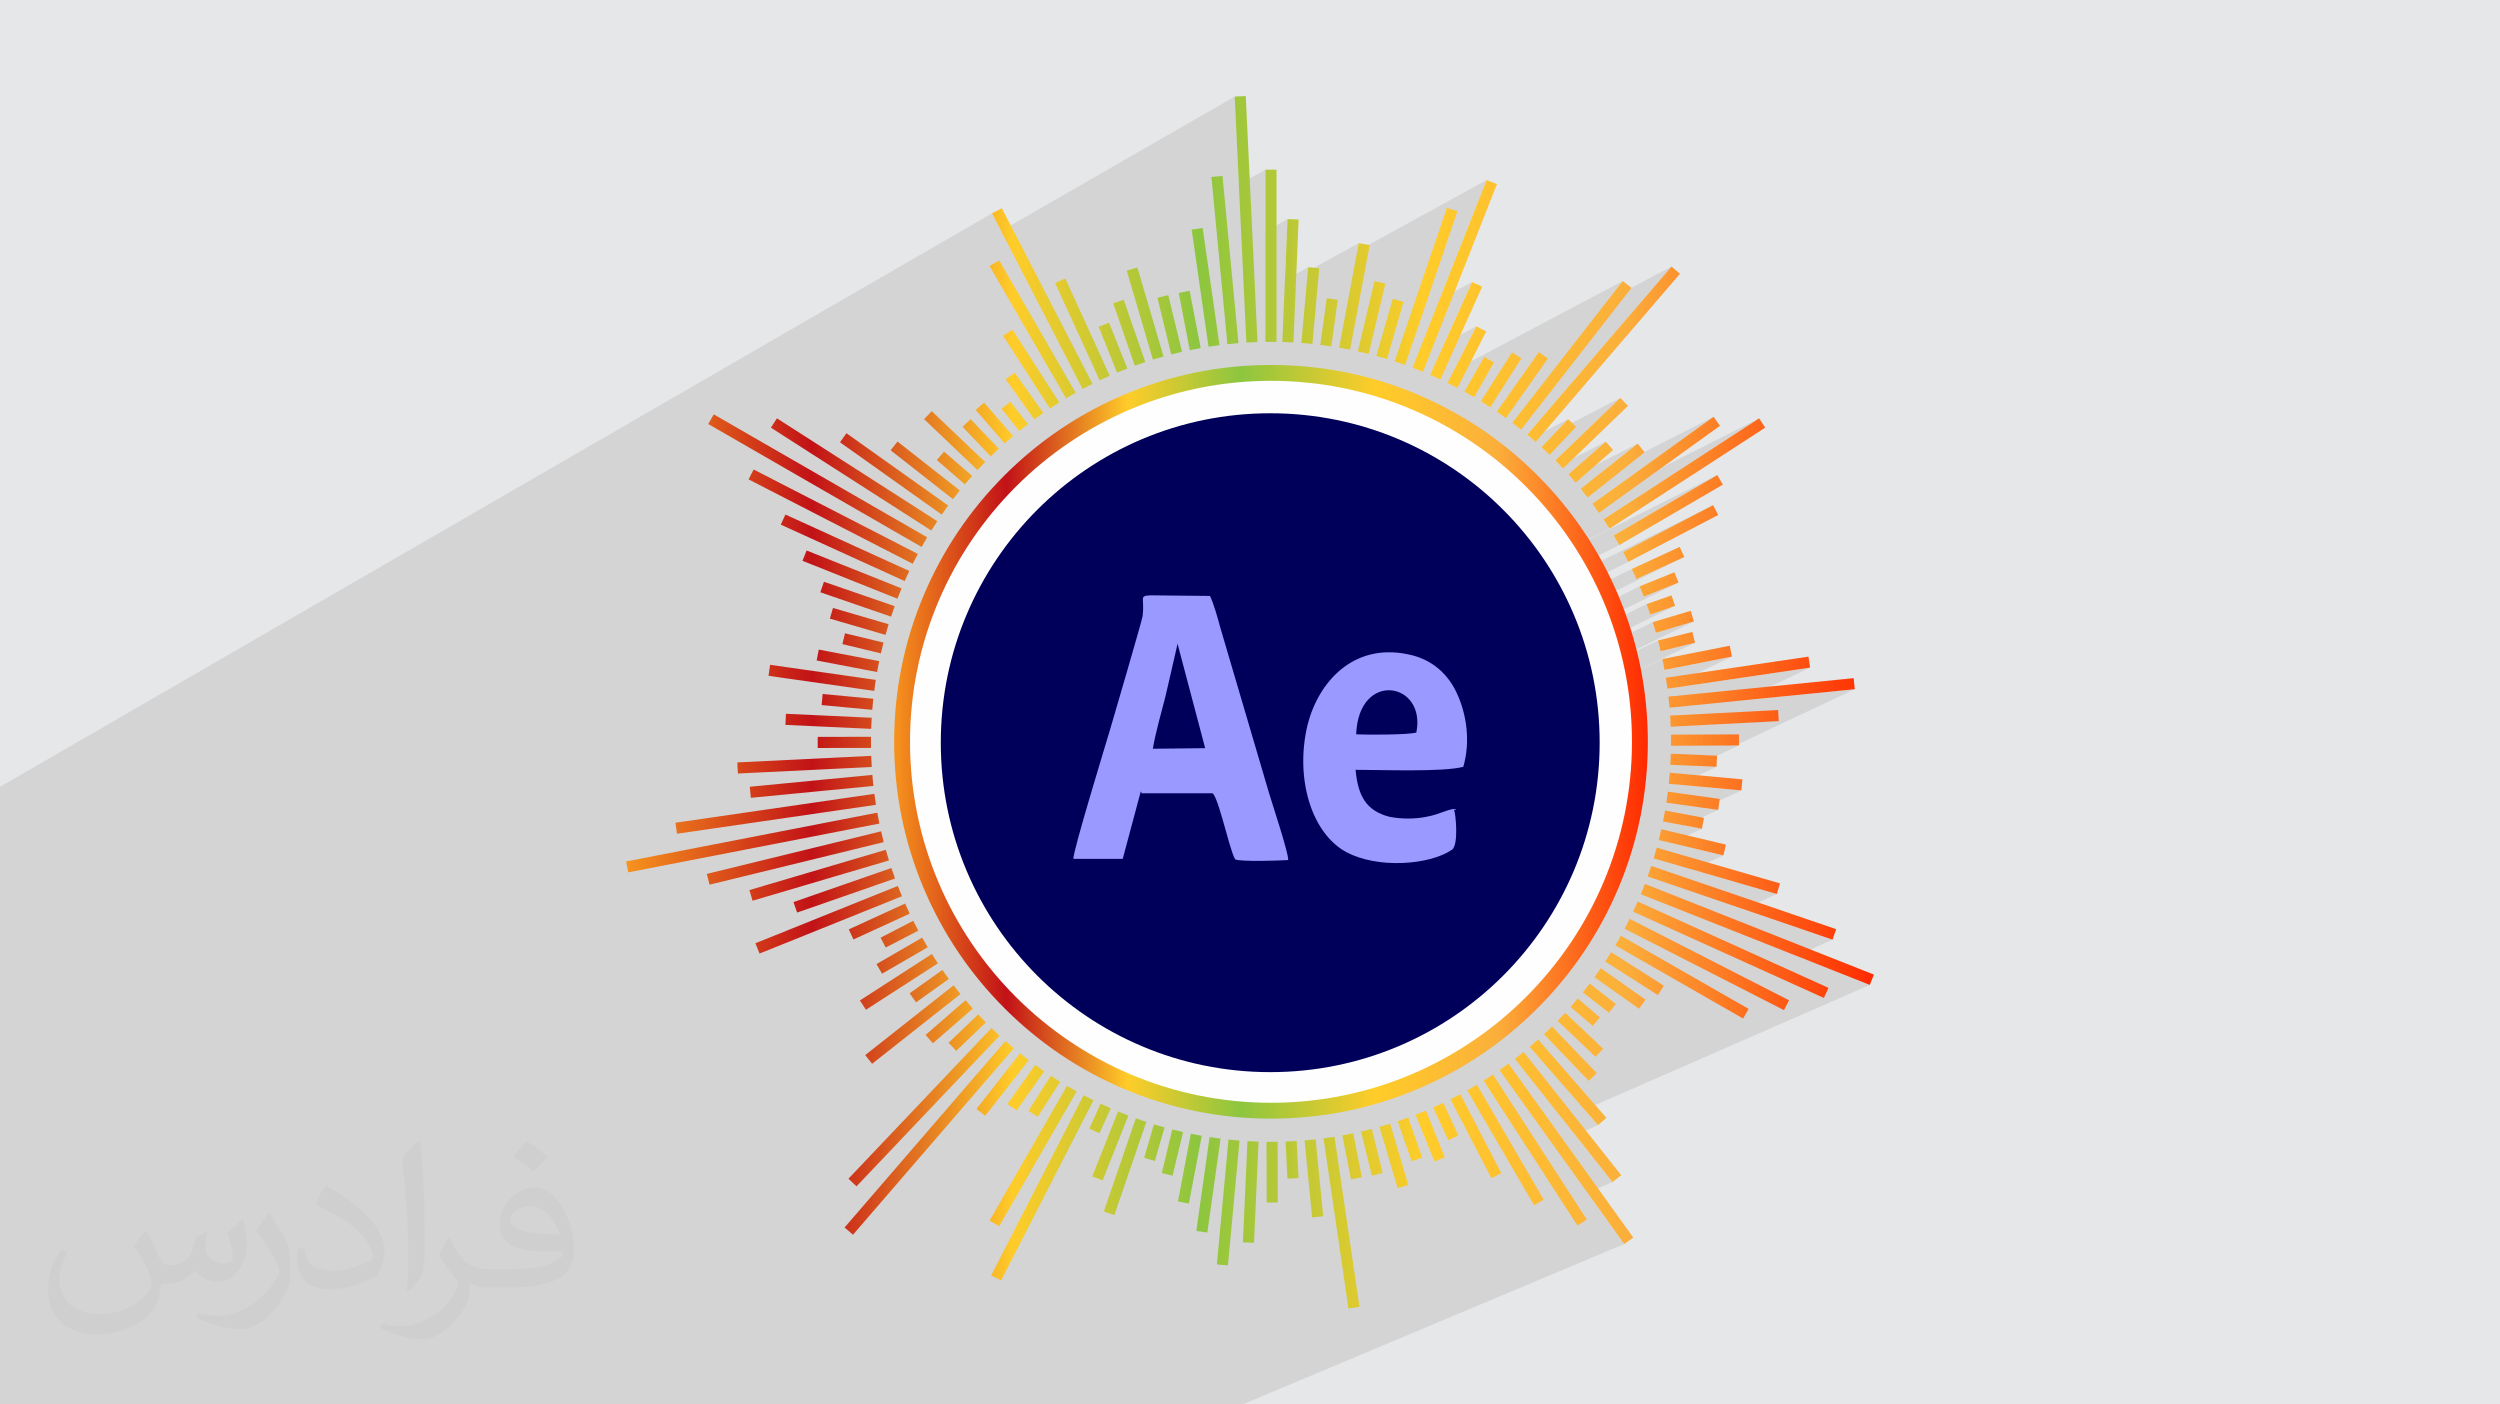 <?xml version="1.0" encoding="UTF-8"?>
<!DOCTYPE svg PUBLIC "-//W3C//DTD SVG 1.1//EN" "http://www.w3.org/Graphics/SVG/1.1/DTD/svg11.dtd">
<!-- Creator: CorelDRAW -->
<svg xmlns="http://www.w3.org/2000/svg" xml:space="preserve" width="94.192mm" height="52.917mm" version="1.1" style="shape-rendering:geometricPrecision; text-rendering:geometricPrecision; image-rendering:optimizeQuality; fill-rule:evenodd; clip-rule:evenodd"
viewBox="0 0 9419.16 5291.66"
 xmlns:xlink="http://www.w3.org/1999/xlink"
 xmlns:xodm="http://www.corel.com/coreldraw/odm/2003">
 <defs>
  <style type="text/css">
   <![CDATA[
    .fil3 {fill:#FEFEFE}
    .fil6 {fill:#00005B}
    .fil7 {fill:#9999FF}
    .fil0 {fill:#E6E7E8}
    .fil2 {fill:#373435;fill-opacity:0.031}
    .fil1 {fill:#373435;fill-opacity:0.102}
    .fil4 {fill:url(#id0);fill-rule:nonzero}
    .fil5 {fill:url(#id1);fill-rule:nonzero}
   ]]>
  </style>
  <linearGradient id="id0" gradientUnits="userSpaceOnUse" x1="2359.01" y1="2645.83" x2="7060.15" y2="2645.83">
   <stop offset="0" style="stop-opacity:1; stop-color:#F6931D"/>
   <stop offset="0.149" style="stop-opacity:1; stop-color:#C21217"/>
   <stop offset="0.31" style="stop-opacity:1; stop-color:#FFCC29"/>
   <stop offset="0.459" style="stop-opacity:1; stop-color:#8CC63F"/>
   <stop offset="0.639" style="stop-opacity:1; stop-color:#FFCC29"/>
   <stop offset="0.8" style="stop-opacity:1; stop-color:#FBAF3B"/>
   <stop offset="1" style="stop-opacity:1; stop-color:#FF2A00"/>
  </linearGradient>
  <linearGradient id="id1" gradientUnits="userSpaceOnUse" xlink:href="#id0" x1="3368.82" y1="2794.84" x2="6208.45" y2="2794.84">
  </linearGradient>
 </defs>
 <g id="Layer_x0020_1">
  <polygon class="fil0" points="-0,0 9419.16,0 9419.16,5291.66 -0,5291.66 "/>
  <polygon class="fil1" points="1590.36,5291.66 1581.83,5291.66 1579.88,5291.66 1552.2,5291.66 1504.45,5291.66 1483.23,5291.66 1468.58,5291.66 1460.02,5291.66 1453.14,5291.66 1433.23,5291.66 1391.08,5291.66 1382.06,5291.66 1380.79,5291.66 1362.63,5291.66 1348.8,5291.66 1322.86,5291.66 1311.6,5291.66 1309.82,5291.66 1275.59,5291.66 1263.82,5291.66 1239.49,5291.66 1237.61,5291.66 1189.49,5291.66 1187.52,5291.66 1114.13,5291.66 1061.29,5291.66 1053.38,5291.66 986.85,5291.66 981.18,5291.66 933.27,5291.66 914.93,5291.66 857.85,5291.66 816.77,5291.66 803.77,5291.66 774.6,5291.66 733.06,5291.66 727.67,5291.66 683.09,5291.66 678.83,5291.66 673.05,5291.66 665.67,5291.66 632.79,5291.66 620.84,5291.66 598.63,5291.66 596.42,5291.66 541.45,5291.66 535.09,5291.66 489.82,5291.66 464.5,5291.66 461.68,5291.66 409.3,5291.66 346.19,5291.66 337.89,5291.66 332.13,5291.66 322.54,5291.66 276.86,5291.66 253.3,5291.66 219.46,5291.66 202.22,5291.66 199.62,5291.66 166.18,5291.66 144.42,5291.66 134.47,5291.66 67.28,5291.66 58.35,5291.66 31.05,5291.66 25.6,5291.66 12.2,5291.66 -0,5291.66 -0,5262.75 -0,5259.74 -0,5249.62 -0,5237.35 -0,5232.55 -0,5222.47 -0,5194.47 -0,5180.86 -0,5178.55 -0,5167.19 -0,5148.87 -0,5141.43 -0,5129.02 -0,5122.84 -0,5101.72 -0,5099.59 -0,5088.12 -0,5077.62 -0,5063.56 -0,5037.57 -0,5036.27 -0,5029.92 -0,5006.47 -0,4998.16 -0,4987.67 -0,4970.96 -0,4954.91 -0,4935.62 -0,4933.01 -0,4929.43 -0,4913.03 -0,4905.94 -0,4868.22 -0,4865.24 -0,4854.43 -0,4841.35 -0,4837.7 -0,4818.29 -0,4803.93 -0,4795.86 -0,4795.52 -0,4777.29 -0,4762.03 -0,4740.25 -0,4726.62 -0,4713.93 -0,4707.39 -0,4677.34 -0,4665.68 -0,4658.73 -0,4651.37 -0,4650.35 -0,4632.75 -0,4615.32 -0,4592.05 -0,4589.77 -0,4554.34 -0,4546.65 -0,4529.23 -0,4526.73 -0,4519.9 -0,4494.51 -0,4483.48 -0,4478.27 -0,4474.32 -0,4469.93 -0,4462.95 -0,4443.82 -0,4435.96 -0,4433.58 -0,4433.07 -0,4411.98 -0,4400.88 -0,4395.42 -0,4378.86 -0,4377.57 -0,4377.26 -0,4355.47 -0,4340.67 -0,4338.33 -0,4334.28 -0,4329.33 -0,4323.3 -0,4302.91 -0,4300.58 -0,4297 -0,4294.76 -0,4294.65 -0,4282.47 -0,4269.39 -0,4260.21 -0,4259.22 -0,4247.44 -0,4226.46 -0,4217.27 -0,4196.13 -0,4194.11 -0,4172.75 -0,4167.11 -0,4146.8 -0,4134.94 -0,4126.1 -0,4121.49 -0,4119.01 -0,4108.08 -0,4101.81 -0,4099.58 -0,4099.42 -0,4094.39 -0,4073.07 -0,4072.8 -0,4064.83 -0,4054.56 -0,4048.15 -0,4029.37 -0,4026.79 -0,4017.35 -0,4011.86 -0,3988.09 -0,3987 -0,3983.59 -0,3971.6 -0,3966.43 -0,3949.31 -0,3943.35 -0,3933.89 -0,3913.13 -0,3910.79 -0,3906.07 -0,3902.68 -0,3883.32 -0,3881.94 -0,3879.03 -0,3871.86 -0,3870.04 -0,3855.07 -0,3852.3 -0,3850.8 -0,3840.84 -0,3840.22 -0,3824.17 -0,3813.32 -0,3813.02 -0,3799.02 -0,3797.64 -0,3789.42 -0,3788.5 -0,3776.87 -0,3772.66 -0,3771.2 -0,3768.58 -0,3767.33 -0,3757.87 -0,3754.04 -0,3750.87 -0,3749.48 -0,3743.88 -0,3742.01 -0,3736.38 -0,3735.06 -0,3731.33 -0,3729.44 -0,3725.16 -0,3724.05 -0,3720.13 -0,3719.55 -0,3717.23 -0,3716.45 -0,3714.12 -0,3712.63 -0,3712.3 -0,3711.51 -0,3680.83 -0,3666.21 -0,3629.2 -0,3622.46 -0,3617.69 -0,3607.83 -0,3606.99 -0,3585.69 -0,3582.15 -0,3577.03 -0,3571.88 -0,3562.79 -0,3549.11 -0,3546.3 -0,3539.17 -0,3537.43 -0,3534.53 -0,3529.11 -0,3520.93 -0,3508.34 -0,3487.13 -0,3440.68 -0,3422.33 -0,3405.07 -0,3392.24 -0,3390.58 -0,3390.3 -0,3388.07 -0,3368.29 -0,3331.17 -0,3313.73 -0,3259.05 -0,3256.4 -0,3238.81 -0,3134.3 -0,3134.09 -0,3124.47 -0,3102.33 -0,3040.13 -0,2964.39 3737.51,803.65 3771.79,870.07 4651.78,363.78 4667.6,695.61 4767.71,639.08 4767.71,871.69 4850.95,825.29 4841.24,1055 4928.78,1006.82 4927.46,1021.46 5119.29,915.96 5113.66,946.03 5601.02,678.41 5423.41,1128.64 5546.36,1062.45 5442.15,1293.68 5562.19,1229.71 5477.8,1395.46 6113.84,1058.83 6057.7,1130.93 6297.77,1004.18 5754.16,1637.63 5769.51,1650.81 5907.99,1579.24 5868.53,1621.01 6104.67,1499.12 5859.89,1734.74 5876.93,1752.47 6049.84,1663.92 5909.14,1786.97 5919.71,1799.06 6170.22,1671.29 6014.78,1794.69 6456.06,1570.21 6020.43,1883.41 6627.9,1576.06 6041.27,1956.84 6064.07,1991.96 3460.89,3298.82 3461.36,3300.05 6470.13,1789.72 6079.77,2017.46 6100.86,2053.61 3485.85,3360.12 3487.21,3363.29 3494.19,3378.99 3494.49,3379.63 6454.39,1903.1 6115.31,2079.82 6134.67,2116.94 3513.61,3420.17 3516.19,3425.47 3523.88,3440.75 3525.99,3444.82 6147.87,2143.81 6165.44,2181.8 6345.88,2098.44 3546.46,3483.14 3548.02,3485.97 3556.41,3500.83 3557.63,3502.92 6177.33,2209.27 6193.06,2248.06 6324.27,2194.87 3582.3,3544.15 3582.66,3544.74 3591.76,3559.16 3591.99,3559.52 6203.64,2276.08 6217.51,2315.58 6311.39,2282.62 3619.42,3600.76 3620.09,3601.74 3629.03,3614.48 6226.74,2344.05 6238.7,2384.16 6382.16,2341.37 3665.73,3663.94 3668.68,3667.74 6246.58,2413.06 6256.62,2453.68 6386.22,2421.64 3709.94,3718.11 3710.86,3719.18 6263.12,2482.92 6271.2,2523.98 6525.13,2473.92 6281.83,2590.92 6282.42,2594.9 6819.82,2515.34 6558.67,2639.52 6988.1,2596.72 6537.78,2808.73 6551.85,2808.67 6388.36,2885.61 6467.37,2889.05 6323.98,2956.36 6560.99,2978.05 6419.43,3043.94 6473.5,3051.5 6347.04,3110.24 6412.31,3122.55 6296.69,3176.11 6493.01,3222.92 6376.57,3276.38 6694.57,3368.43 6568.38,3425.48 6904.46,3540.39 6767.69,3601.15 7044.74,3710.87 5970.04,4181.05 6020.74,4239.18 5934.96,4276.5 6075.28,4453.75 5981.12,4494.04 6119.52,4687.07 4681.28,5291.66 4356.57,5291.66 4258.54,5291.66 4232.13,5291.66 4117.23,5291.66 4030.89,5291.66 3656.44,5291.66 3601.73,5291.66 3431.53,5291.66 3428.97,5291.66 3416.86,5291.66 3404.7,5291.66 3380.37,5291.66 3377,5291.66 3367.94,5291.66 3337.24,5291.66 3336.76,5291.66 3335.97,5291.66 3322.59,5291.66 3319.66,5291.66 3292.68,5291.66 3261.9,5291.66 3244.82,5291.66 3237.26,5291.66 3229.11,5291.66 3217.66,5291.66 3212.18,5291.66 3197.81,5291.66 3189.74,5291.66 3168.31,5291.66 3093.69,5291.66 3084.63,5291.66 3054.3,5291.66 3053.64,5291.66 3032.47,5291.66 2971.64,5291.66 2962.78,5291.66 2936.88,5291.66 2887.13,5291.66 2885.97,5291.66 2883.53,5291.66 2883.02,5291.66 2877.84,5291.66 2872.19,5291.66 2871.12,5291.66 2862.07,5291.66 2853.28,5291.66 2851.38,5291.66 2838.73,5291.66 2833.79,5291.66 2826.81,5291.66 2823.93,5291.66 2807.96,5291.66 2806.82,5291.66 2793.84,5291.66 2793.02,5291.66 2788.73,5291.66 2785.04,5291.66 2769.96,5291.66 2761.76,5291.66 2751.97,5291.66 2745.94,5291.66 2729.6,5291.66 2728.24,5291.66 2724.81,5291.66 2703.94,5291.66 2695.51,5291.66 2690.95,5291.66 2690.23,5291.66 2672.77,5291.66 2651.17,5291.66 2649.02,5291.66 2637.82,5291.66 2613.99,5291.66 2610.73,5291.66 2587.59,5291.66 2572.83,5291.66 2548.8,5291.66 2544.43,5291.66 2519.68,5291.66 2506.58,5291.66 2500.82,5291.66 2477.3,5291.66 2448.04,5291.66 2445.75,5291.66 2440.71,5291.66 2421.98,5291.66 2409.03,5291.66 2399.9,5291.66 2365.95,5291.66 2336.62,5291.66 2329.13,5291.66 2316.83,5291.66 2295.75,5291.66 2286.29,5291.66 2280.57,5291.66 2267.5,5291.66 2244.91,5291.66 2228.32,5291.66 2227.21,5291.66 2208.17,5291.66 2189.95,5291.66 2147.21,5291.66 2134.75,5291.66 2094.27,5291.66 2043.8,5291.66 2036.28,5291.66 1993.92,5291.66 1987.26,5291.66 1934.99,5291.66 1933.37,5291.66 1921.38,5291.66 1889.26,5291.66 1851.14,5291.66 1828.25,5291.66 1826.32,5291.66 1821.17,5291.66 1780.58,5291.66 1741.62,5291.66 1729.61,5291.66 1715.39,5291.66 1702.71,5291.66 1674.89,5291.66 1668.08,5291.66 1650.61,5291.66 1600.91,5291.66 "/>
  <path class="fil2" d="M550.85 4636.82c17.98,27.25 29.64,53.44 41.02,82.55 8.46,16.94 12.95,48.16 52.65,48.16 11.63,0 28.32,-3.43 43.13,-11.63 16.66,-8.74 29.36,-21.97 35.99,-42.06l15.87 -53.44 38.63 -19.05 2.64 2.64c-5.28,20.12 -6.6,39.42 -6.6,54.51 0,44.7 38.63,61.65 69.32,61.65 17.98,0 34.14,-8.74 34.14,-25.15 0,-21.16 -8.99,-57.15 -20.65,-89.43 17.98,-17.98 35.99,-35.99 56.62,-50.55l3.17 1.6c8.99,38.1 14.02,75.67 14.02,100.81 0,24.61 -10.85,51.87 -19.84,69.6 -18.52,34.92 -51.33,62.71 -91.01,62.71 -30.15,0 -63.75,-15.09 -86.79,-43.13l-1.32 0c-21.69,27 -55.3,51.33 -109.02,51.33l-16.66 0c-2.64,35.46 -10.31,60.58 -21.97,83.08 -32,62.43 -127,106.63 -216.43,106.63 -124.36,0 -186.79,-71.7 -186.79,-167.21 0,-59 19.3,-113.77 48.95,-152.65l24.33 10.06c-18.52,35.46 -30.96,68.78 -30.96,101.6 0,89.43 72.77,132.03 156.64,132.03 77.8,0 174.09,-49.48 191.57,-106.88 -6.6,-62.71 -30.15,-92.07 -66.14,-149.22 10.85,-19.05 24.87,-38.1 42.34,-58.47l3.17 0 0 0 0 0 -0.02 -0.09zm1434.31 -336.55c26.19,16.41 51.87,35.71 76.99,57.94 -14.02,19.84 -31.5,37.85 -53.19,53.72 -25.15,-20.37 -50.27,-37.85 -75.95,-56.36 17.45,-19.58 34.67,-38.35 52.12,-55.3l0 0 0 0 0 0 0 0 0 0 0.03 0zm13.49 244.48c-42.34,0 -76.99,27.79 -76.99,48.41 0,44.2 84.66,57.94 186,57.4 -12.7,-51.87 -57.15,-105.84 -109.02,-105.84l0.01 0.03zm-95 236.55c55.04,0 103.2,-1.6 139.95,-10.85 41.02,-10.31 75.67,-30.96 75.67,-45.24 0,-3.71 0,-8.2 -1.32,-11.91 -23.01,2.11 -49.48,2.11 -72.49,2.11 -74.6,0 -131.75,-16.94 -154.25,-58.75 -5.56,-11.63 -9.52,-24.61 -9.52,-39.42 0,-40.49 17.45,-79.91 48.16,-107.16 25.65,-22.48 53.97,-36.5 82.8,-36.5 52.12,0 93.65,41.81 122.76,107.7 15.87,35.99 26.72,77.52 26.72,129.92 0,34.92 -9.52,64.29 -31.22,85.98 -40.49,39.17 -115.09,53.97 -229.39,53.97l-51.87 0 0 0 -13.49 0c-28.32,0 -48.69,-5.03 -64.82,-17.45l-2.64 0c0.79,6.6 1.32,12.95 1.32,19.05 0,25.65 -8.46,58.47 -25.65,84.66 -50.8,75.41 -105.84,108.2 -153.47,108.2 -48.16,0 -107.16,-18.52 -160.35,-42.6l9.52 -18.52c17.2,7.14 41.02,11.91 73.81,11.91 85.98,0 198.96,-82.55 212.98,-163.25 -3.17,-6.6 -8.99,-15.34 -17.2,-24.61 -25.15,-29.9 -41.02,-54.76 -55.83,-80.95 12.7,-25.15 24.33,-45.24 35.18,-63.5l4.5 -0.53c36.78,74.88 70.1,117.73 144.45,117.73l11.63 0 0 0 53.97 0 0 0 0 0 0 0 0 0 0 0 0.09 0.01zm-372.54 79.12c6.35,-34.39 6.88,-73.02 6.88,-109.02l0 -53.44c0,-99.75 -12.7,-244.73 -23.01,-339.19 17.98,-19.3 43.13,-42.06 62.97,-57.4l5.82 1.6c13.49,118.8 16.66,256.39 16.66,383.64 0,33.35 -1.32,65.89 -4.5,89.69 -1.85,30.15 -19.3,52.91 -56.62,87.83l-8.2 -3.71zm-383.38 -157.43c1.85,46.84 24.87,83.62 105.31,83.62 50.01,0 92.33,-12.95 139.17,-35.18 8.46,-3.71 12.95,-8.74 12.95,-12.95 0,-29.36 -22.48,-68.25 -60.32,-103.71 -36.78,-33.35 -85.47,-62.71 -130.96,-82.3 -15.62,-6.6 -20.65,-13.49 -20.65,-20.12 0,-13.49 17.98,-41.81 32.82,-62.18l5.03 -0.53c52.12,27.25 110.34,67.74 153.47,112.7 39.17,41.53 63.5,83.62 63.5,129.39 0,33.86 -10.31,65.61 -27,95.25 -57.15,28.83 -118.01,50.8 -178.33,50.8 -73.28,0 -123.29,-34.39 -123.29,-115.09 0,-8.74 0,-22.22 3.17,-39.7l25.15 0 0 0 0 0 0 0 0 0 0 0 -0.02 0zm-132.57 -133.1l45.52 73.56c16.66,27.25 32.28,56.9 32.28,103.71l0 59.79c0,48.41 -30.96,100.28 -80.95,151.61 -39.17,34.67 -73.81,49.48 -105.84,49.48 -47.62,0 -102.13,-14.81 -165.1,-41.81l7.14 -18.52c19.84,5.28 42.85,9.78 71.17,9.78 90.5,-0.53 183.08,-66.67 225.42,-147.37 5.03,-9.27 6.88,-17.98 6.88,-24.08 0,-9.27 -5.03,-19.58 -8.99,-28.83 -23.01,-43.38 -48.69,-83.08 -76.99,-119.86 14.81,-23.29 29.64,-45.77 45.77,-68l3.71 0.53 0 0 0 0 0 0 0 0 0 0 -0.02 0.01z"/>
  <circle class="fil3" cx="4785.78" cy="2798.23" r="1388.19"/>
  <g id="_2330432355744">
   <path class="fil4" d="M4892.77 827.08l-41.82 -1.79 -19.58 463.07 41.82 1.77 19.58 -463.05zm77.7 183.51l-41.69 -3.78 -25.71 285.3 41.69 3.75 25.71 -285.27zm69.81 118.78l-41.48 -5.74 -24.31 175.63 41.48 5.74 24.31 -175.63zm120.15 -205.72l-41.14 -7.7 -73.78 393.85 41.15 7.73 73.77 -393.88zm59 145.08l-40.74 -9.65 -62.73 264.67 40.72 9.64 62.75 -264.66zm68.4 68.68l-40.22 -11.6 -61.97 215.18 40.23 11.57 61.96 -215.15zm203.16 -340.97l-39.63 -13.49 -196.93 578.58 39.63 13.49 196.93 -578.58zm148.97 -102.65l-38.94 -15.38 -278.87 706.93 38.94 15.39 278.87 -706.94zm-55.44 385.84l-38.16 -17.18 -157.69 349.91 38.17 17.18 157.68 -349.91zm15 169.06l-37.33 -18.98 -108.35 212.81 37.29 18.97 108.39 -212.8zm28.97 116.98l-36.34 -20.77 -74.66 130.82 36.36 20.74 74.64 -130.79zm103.52 -15.68l-35.32 -22.46 -117.2 184.38 35.31 22.46 117.21 -184.38zm99.99 0.84l-34.23 -24.14 -158.1 224.35 34.23 24.1 158.1 -224.31zm314.88 -266.3l-33.04 -25.7 -415.9 534.16 33.04 25.7 415.9 -534.16zm182.65 -53.07l-31.76 -27.28 -543.62 633.45 31.76 27.28 543.62 -633.45zm-391.13 576.53l-30.41 -28.75 -99.83 105.7 30.44 28.75 99.8 -105.7zm195.28 -78.68l-29.01 -30.19 -244.79 235.62 29.01 30.17 244.79 -235.6zm-56.31 166.11l-27.53 -31.51 -140.7 123.06 27.56 31.5 140.67 -123.05zm118.9 8.65l-26.06 -32.79 -214.34 170.18 26.02 32.79 214.38 -170.18zm284.21 -99.9l-24.42 -33.97 -456.12 327.93 24.45 34 456.09 -327.96zm170.21 7.02l-22.78 -35.12 -586.63 380.76 22.79 35.12 586.62 -380.76zm-159.47 214.69l-21.09 -36.16 -390.36 227.74 21.09 36.15 390.36 -227.73zm-17.47 114.34l-19.36 -37.12 -339.08 176.72 19.36 37.12 339.08 -176.72zm-127.88 158.22l-17.53 -38.01 -180.46 83.38 17.56 37.99 180.43 -83.36zm-21.6 96.43l-15.7 -38.8 -131.24 53.2 15.73 38.79 131.21 -53.19zm-12.88 87.75l-13.88 -39.48 -93.87 32.94 13.88 39.5 93.87 -32.96zm70.76 58.75l-11.95 -40.11 -143.45 42.78 11.95 40.13 143.45 -42.8zm4.07 80.28l-10.03 -40.63 -129.6 32.03 10.03 40.63 129.6 -32.03zm138.9 52.27l-8.07 -41.06 -253.93 50.06 8.08 41.06 253.92 -50.06zm294.69 41.42l-6.12 -41.42 -537.39 79.57 6.12 41.41 537.39 -79.56zm168.29 81.38l-4.13 -41.66 -697.87 69.55 4.17 41.66 697.83 -69.55zm-286.45 120.15l-2.18 -41.8 -406.96 21.03 2.18 41.82 406.96 -21.05zm-149.8 91.8l-0.16 -41.87 -256.16 1.04 0.16 41.87 256.16 -1.04zm-82.65 38.56l-174.12 -7.59 -1.8 41.82 174.09 7.59 1.83 -41.82zm95.6 89.13l-273.54 -25.05 -3.84 41.7 273.57 25.04 3.81 -41.69zm-85.54 73.69l-195.27 -27.3 -5.8 41.44 195.3 27.31 5.77 -41.45zm-59.19 71.38l-146.72 -27.68 -7.76 41.13 146.72 27.67 7.76 -41.12zm82.65 100.79l-243.38 -58.05 -9.71 40.72 243.38 58.03 9.71 -40.7zm203.48 145.99l-464.2 -134.38 -11.63 40.23 464.2 134.37 11.63 -40.22zm211.78 172.56l-696.65 -238.18 -13.52 39.61 696.65 238.19 13.52 -39.62zm142.17 171.17l-862.73 -341.66 -15.41 38.92 862.72 341.66 15.42 -38.92zm-171.08 49.87l-718.73 -325.04 -17.24 38.15 718.73 325.02 17.24 -38.13zm-148.61 46.82l-600.34 -306.73 -19.04 37.28 600.31 306.73 19.07 -37.28zm-152.26 32.49l-481.38 -275.63 -20.8 36.33 481.38 275.63 20.8 -36.33zm-319.44 -87.26l-198.25 -126.41 -22.5 35.29 198.26 126.39 22.49 -35.27zm-69.22 52.6l-168.23 -118.88 -24.13 34.18 168.19 118.87 24.17 -34.17zm-111.85 16.15l-98.39 -76.81 -25.77 32.98 98.39 76.82 25.77 -32.99zm-59.84 50.99l-83.26 -71.65 -27.31 31.72 83.27 71.66 27.3 -31.73zm12.15 117.56l-142.81 -135.26 -28.78 30.38 142.81 135.27 28.78 -30.39zm-24.1 91.97l-168.58 -175.59 -30.19 28.97 168.58 175.61 30.19 -28.99zm36.37 168.53l-257.25 -294.92 -31.54 27.5 257.26 294.94 31.53 -27.52zm55.83 216.09l-367.63 -464.36 -32.82 25.98 367.63 464.37 32.82 -25.99zm45.45 234.9l-469.81 -655.27 -34.03 24.41 469.8 655.27 34.04 -24.41zm-174.99 -67.66l-353.6 -546.34 -35.12 22.73 353.59 546.35 35.13 -22.74zm-162.42 -74.94l-251.81 -433.01 -36.19 21.05 251.81 433.02 36.19 -21.06zm-159.77 -100.15l-154.47 -297.38 -37.14 19.29 154.47 297.38 37.14 -19.29zm-161.71 -141.56l-56.8 -123.37 -38.02 17.51 56.8 123.35 38.02 -17.49zm-51.19 82.12l-71.1 -176.09 -38.82 15.65 71.12 176.1 38.8 -15.66zm-85.26 0.92l-52.68 -150.8 -39.52 13.81 52.7 150.81 39.5 -13.82zm-52.1 103.33l-68.59 -231.12 -40.13 11.89 68.61 231.14 40.11 -11.91zm-96.78 -45.16l-40.82 -166.22 -40.66 9.98 40.82 166.21 40.66 -9.97zm-78.26 16.02l-32.46 -165.82 -41.09 8.06 32.47 165.82 41.08 -8.06zm-9.05 488.25l-94 -640.98 -41.41 6.1 94 640.96 41.41 -6.08zm-136.64 -341.26l-28.51 -290 -41.64 4.09 28.5 289.99 41.65 -4.08zm-92.98 -144.03l-7.03 -139.66 -41.81 2.12 7.05 139.67 41.79 -2.13zm-78.15 91.99l-0.61 -228.74 -41.86 0.11 0.62 228.74 41.85 -0.11zm-72.41 -229.25l-41.82 -1.89 -17.15 381.3 41.82 1.88 17.15 -381.29zm-71.68 -3.94l-41.68 -3.9 -43.67 470.4 41.68 3.88 43.67 -470.38zm-71.41 -7.38l-41.45 -5.83 -49.94 353.76 41.46 5.85 49.93 -353.78zm-70.99 -10.73l-41.13 -7.8 -48.53 255.25 41.13 7.81 48.53 -255.26zm-70.4 -14.09l-40.7 -9.77 -39.41 164.28 40.69 9.78 39.42 -164.29zm-69.63 -17.46l-40.2 -11.68 -36.78 126.45 40.18 11.68 36.8 -126.45zm-68.74 -20.72l-39.58 -13.62 -120.54 350.96 39.6 13.62 120.52 -350.96zm-67.66 -24.03l-38.89 -15.45 -97.19 244.4 38.91 15.45 97.17 -244.4zm-66.46 -27.16l-38.12 -17.28 -42.63 93.92 38.12 17.28 42.63 -93.92zm-65.08 -30.33l-37.23 -19.08 -348.08 678.98 37.24 19.08 348.07 -678.98zm-63.56 -33.37l-36.3 -20.85 -291.61 507.74 36.3 20.84 291.61 -507.73zm-61.9 -36.36l-35.25 -22.58 -84.42 132.02 35.25 22.58 84.42 -132.02zm-60.08 -39.3l-34.16 -24.2 -104.3 147.15 34.15 24.2 104.31 -147.15zm-58.16 -42.1l-32.96 -25.8 -164.06 209.53 32.97 25.79 164.05 -209.52zm-56.08 -44.82l-31.7 -27.35 -606.18 702.54 31.7 27.33 606.18 -702.52zm-53.89 -47.45l-30.35 -28.82 -539.02 567.64 30.35 28.82 539.02 -567.64zm-51.57 -49.93l-28.94 -30.24 -111.83 107.03 28.95 30.26 111.82 -107.05zm-49.12 -52.34l-27.48 -31.6 -150.61 131.01 27.47 31.6 150.62 -131.01zm-46.59 -54.64l-25.93 -32.86 -333.02 262.91 25.94 32.87 333.01 -262.92zm-43.92 -56.8l-24.34 -34.04 -123.39 88.2 24.35 34.07 123.38 -88.23zm-41.18 -58.82l-22.68 -35.16 -271.13 174.95 22.69 35.16 271.12 -174.95zm-38.32 -60.68l-20.99 -36.22 -172.08 99.76 20.99 36.22 172.08 -99.76zm-35.38 -62.5l-19.25 -37.15 -122.96 63.67 19.25 37.15 122.96 -63.67zm-32.38 -64.05l-17.46 -38.05 -212.18 97.33 17.46 38.05 212.18 -97.33zm-29.29 -65.55l-15.61 -38.83 -536.67 215.89 15.62 38.82 536.66 -215.88zm-26.13 -66.88l-13.76 -39.53 -368.93 128.37 13.76 39.52 368.93 -128.36zm-22.92 -68.04l-11.86 -40.15 -513.9 151.78 11.86 40.15 513.9 -151.78zm-19.64 -69.04l-9.94 -40.68 -656.55 160.37 9.94 40.68 656.55 -160.37zm-16.35 -69.92l-7.99 -41.07 -946.33 183.87 7.99 41.08 946.33 -183.88zm-13 -70.6l-6 -41.42 -749.58 108.9 6.01 41.42 749.57 -108.9zm-9.6 -71.15l-4.05 -41.66 -461.79 44.76 4.05 41.66 461.79 -44.76zm-6.22 -71.52l-2.05 -41.82 -504.43 24.73 2.05 41.82 504.43 -24.73zm-2.81 -71.75l-0.06 -41.85 -200.79 0.27 0.06 41.87 200.79 -0.29zm2.56 -113.6l-323.16 -14.96 -1.94 41.82 323.16 14.96 1.94 -41.82zm6.02 -71.54l-190.73 -17.97 -3.92 41.68 190.72 17.97 3.93 -41.68zm9.42 -71.16l-398.31 -56.78 -5.9 41.44 398.3 56.79 5.91 -41.45zm12.81 -70.66l-227.69 -43.58 -7.87 41.09 227.69 43.61 7.87 -41.12zm16.15 -69.94l-144.92 -34.98 -9.83 40.69 144.92 34.98 9.83 -40.69zm19.46 -69.11l-209.69 -61.32 -11.75 40.18 209.69 61.32 11.75 -40.18zm22.74 -68.09l-266.44 -91.89 -13.65 39.56 266.44 91.9 13.65 -39.57zm25.95 -66.94l-357.79 -142.82 -15.51 38.88 357.79 142.82 15.51 -38.88zm29.1 -65.63l-466.75 -212.61 -17.36 38.09 466.76 212.6 17.35 -38.08zm32.21 -64.17l-618.59 -318.16 -19.15 37.22 618.59 318.16 19.15 -37.22zm35.21 -62.56l-803.99 -463.22 -20.9 36.28 804 463.23 20.89 -36.29zm38.17 -60.81l-604.26 -387.61 -22.61 35.26 604.27 387.6 22.6 -35.25zm41.02 -58.93l-383.31 -272.46 -24.26 34.1 383.31 272.48 24.26 -34.12zm43.77 -56.9l-234.62 -184.22 -25.86 32.92 234.62 184.23 25.86 -32.93zm46.43 -54.76l-105.76 -91.48 -27.39 31.64 105.76 91.5 27.39 -31.66zm48.98 -52.47l-201.19 -191.56 -28.86 30.28 201.19 191.59 28.86 -30.31zm51.44 -50.1l-106.25 -111.27 -30.27 28.9 106.24 111.28 30.28 -28.91zm53.75 -47.59l-109.23 -125.89 -31.62 27.4 109.23 125.92 31.62 -27.43zm55.97 -44.97l-66.23 -84.13 -32.88 25.9 66.22 84.13 32.89 -25.9zm58.04 -42.24l-107.83 -151.27 -34.1 24.29 107.84 151.28 34.09 -24.3zm59.99 -39.45l-176.31 -274.05 -35.19 22.66 176.3 274.05 35.2 -22.66zm61.8 -36.54l-288.1 -498.49 -36.24 20.96 288.11 498.49 36.23 -20.96zm63.46 -33.55l-341.44 -661.65 -37.2 19.19 341.44 661.66 37.2 -19.2zm65.01 -30.48l-167.58 -366.61 -38.09 17.4 167.58 366.58 38.09 -17.37zm66.37 -27.37l-69.11 -172.46 -38.86 15.58 69.11 172.46 38.86 -15.58zm67.59 -24.2l-81.36 -234.85 -39.55 13.68 81.37 234.89 39.54 -13.72zm68.68 -20.93l-98.54 -335.32 -40.18 11.79 98.56 335.33 40.16 -11.8zm69.61 -17.62l-51.91 -213.7 -40.66 9.87 51.89 213.7 40.68 -9.87zm70.34 -14.3l-41.59 -215.65 -41.11 7.94 41.61 215.63 41.09 -7.92zm70.96 -10.92l-63.51 -441.35 -41.43 5.96 63.51 441.35 41.43 -5.96zm71.39 -7.54l-60.21 -630.05 -41.67 3.98 60.21 630.05 41.67 -3.98zm71.69 -4.13l-44.19 -926.86 -41.82 2.02 44.19 926.83 41.82 -1.99zm71.77 -0.71l-41.85 0 0 -648.83 41.85 0 0 648.83z"/>
   <path class="fil5" d="M4788.65 1434.83c-749.92,0 -1360.03,610.09 -1360.03,1360.01 0,749.92 610.11,1360.02 1360.03,1360.02 749.92,0 1360.03,-610.1 1360.03,-1360.02 0,-749.92 -610.11,-1360.01 -1360.03,-1360.01zm0 2779.82c-191.67,0 -377.61,-37.54 -552.67,-111.58 -169.08,-71.53 -320.91,-173.89 -451.3,-304.27 -130.38,-130.38 -232.75,-282.23 -304.26,-451.3 -74.05,-175.07 -111.59,-361 -111.59,-552.66 0,-191.66 37.54,-377.61 111.59,-552.67 71.51,-169.07 173.88,-320.91 304.26,-451.29 130.39,-130.4 282.22,-232.76 451.3,-304.26 175.06,-74.07 361,-111.6 552.67,-111.6 191.65,0 377.59,37.53 552.65,111.6 169.08,71.5 320.94,173.86 451.31,304.26 130.38,130.38 232.74,282.22 304.28,451.29 74.03,175.06 111.56,361.01 111.56,552.67 0,191.66 -37.53,377.59 -111.56,552.66 -71.54,169.07 -173.9,320.92 -304.28,451.3 -130.37,130.38 -282.23,232.74 -451.31,304.27 -175.06,74.04 -361,111.58 -552.65,111.58z"/>
  </g>
  <circle class="fil6" cx="4785.78" cy="2798.23" r="1241.2"/>
  <g id="_2330432360304">
   <path class="fil7" d="M4436.33 2424.35l104.29 394.43 -197.21 2.27c11.33,-65.76 31.74,-133.76 47.61,-197.22 15.87,-65.72 29.47,-129.21 45.35,-197.21l0 0 0 0 2.26 0 -2.26 0 0 0 0 0 2.26 0 -2.24 -2.27 -0.06 0zm-136 564.45l267.48 0c13.6,4.55 38.54,99.75 45.35,122.4 9.05,29.47 27.2,104.3 40.8,126.95 27.2,9.06 160.96,4.55 199.48,2.27 2.27,-24.94 -61.21,-215.36 -72.54,-253.89l-183.62 -623.39c-9.06,-34.02 -24.93,-90.66 -38.53,-117.86l-224.42 -2.27c-45.35,2.27 -20.42,9.06 -29.47,79.32 -6.81,31.75 -111.07,387.65 -122.4,426.18 -18.15,61.22 -140.55,460.2 -138.27,487.4l185.88 0 68 -253.89 0 0 0 0 2.27 2.27 -2.27 2.27 0 0 0 0 2.27 -2.27 0 4.55 -0.01 -0.04z"/>
   <path class="fil7" d="M5109.61 2766.65c9.05,-242.57 265.22,-197.22 226.68,-6.81 -27.2,9.05 -192.71,9.05 -226.68,6.81zm376.32 283.36c-15.86,-9.05 -58.94,18.15 -111.07,27.2 -43.06,9.06 -95.2,9.06 -140.55,0 -86.14,-22.65 -117.89,-77.05 -126.94,-176.8 95.2,0 330.97,9.05 405.79,-11.33 27.2,-92.96 13.6,-197.22 -24.94,-278.82 -31.74,-68 -90.69,-126.95 -183.61,-145.09 -206.27,-43.06 -337.77,104.3 -378.59,267.49 -47.62,201.76 15.86,408.03 147.36,478.34 115.61,61.21 308.28,49.86 396.7,-9.05 27.2,-18.15 13.6,-140.55 9.05,-147.37l0 0 0 0 0 -2.26 2.27 -2.27 0 0 2.27 2.27 2.26 -2.27 0 -0.04z"/>
  </g>
 </g>
</svg>

